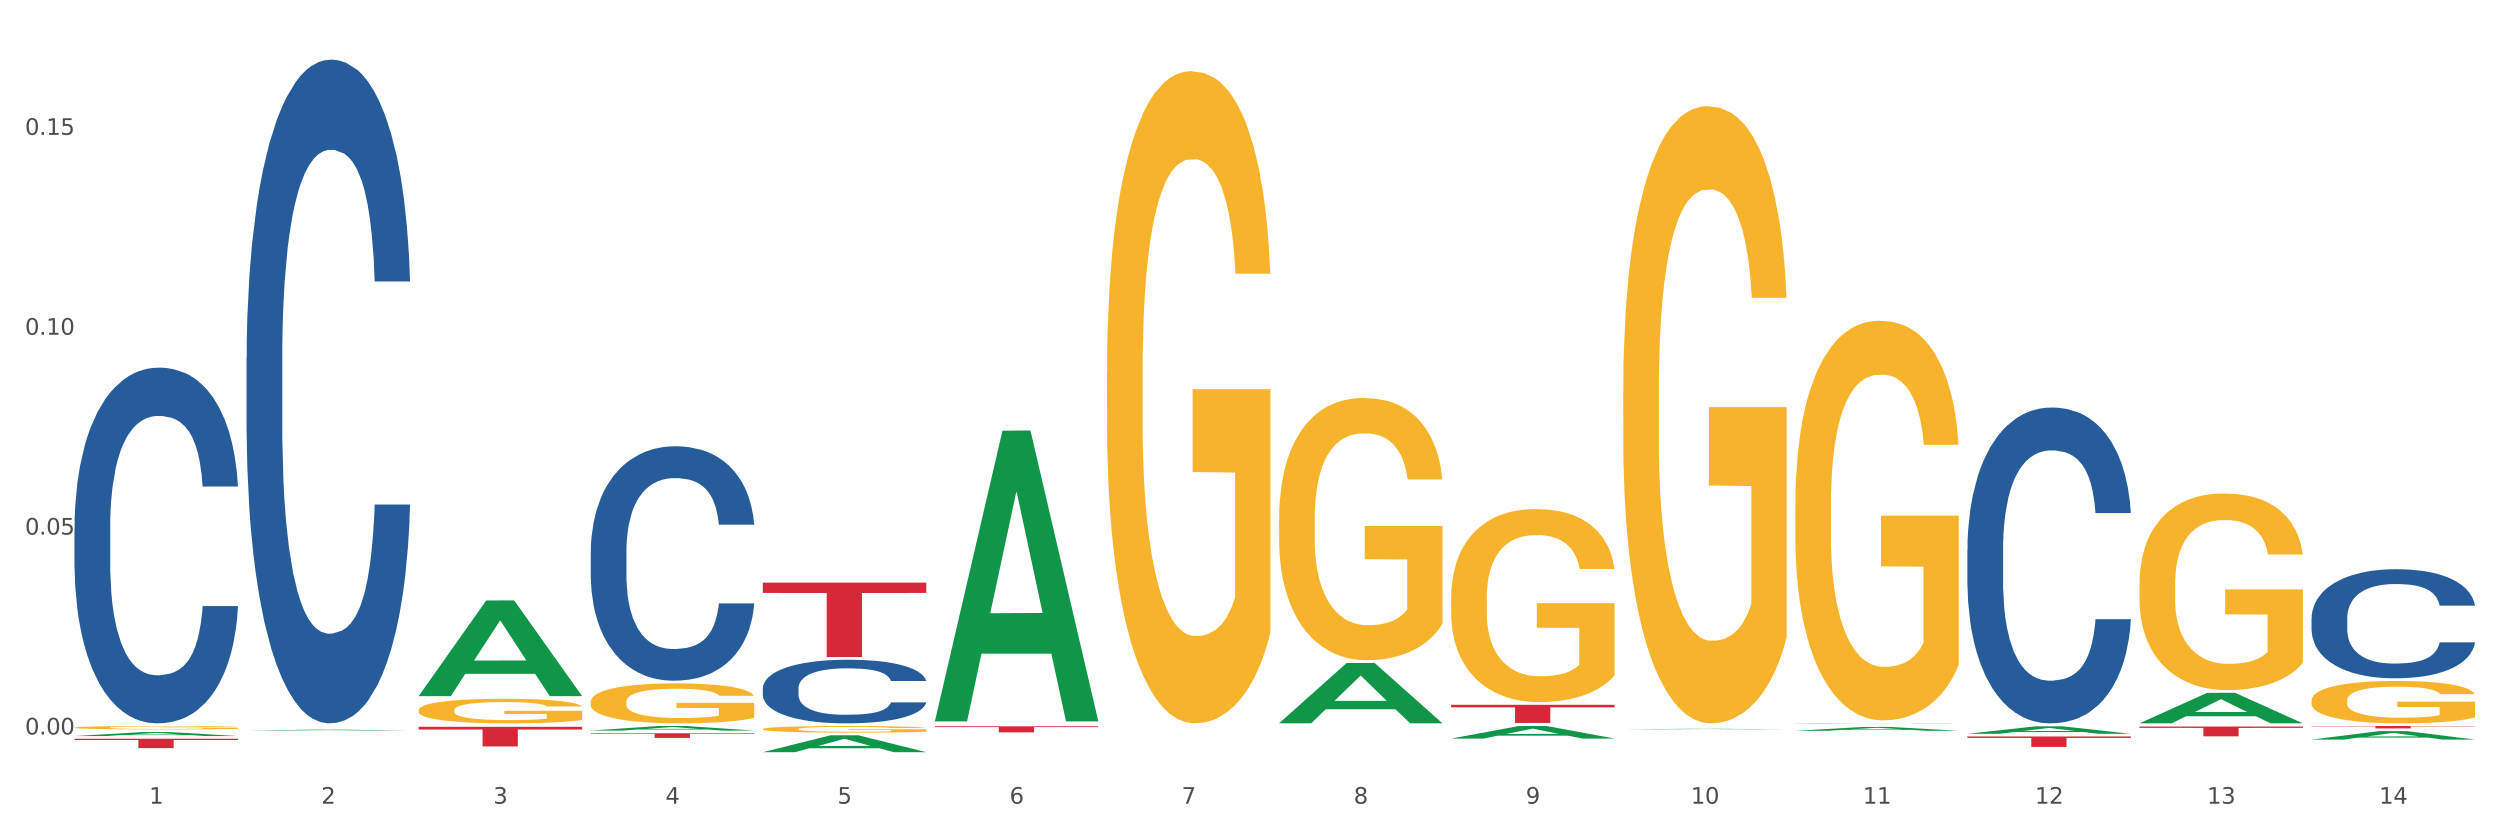 <?xml version="1.0" encoding="utf-8" standalone="no"?>
<!DOCTYPE svg PUBLIC "-//W3C//DTD SVG 1.1//EN"
  "http://www.w3.org/Graphics/SVG/1.1/DTD/svg11.dtd">
<svg xmlns:xlink="http://www.w3.org/1999/xlink" width="1080pt" height="360pt" viewBox="0 0 1080 360" xmlns="http://www.w3.org/2000/svg" version="1.1">
 <rect x="0" y="0" width="1080" height="360" fill="#333333" stroke="none"/>
 <defs>
  <style type="text/css">*{stroke-linejoin: round; stroke-linecap: butt}</style>
 </defs>
 <g id="figure_1">
  <g id="patch_1">
   <path d="M 0 360 
L 1080 360 
L 1080 0 
L 0 0 
z
" style="fill: #ffffff; stroke: #ffffff; stroke-linejoin: miter"/>
  </g>
  <g id="axes_1">
   <g id="matplotlib.axis_1">
    <g id="xtick_1">
     <g id="text_1">
      <!-- 1 -->
      <g style="fill: #4d4d4d" transform="translate(64.432 347.204) scale(0.096 -0.096)">
       <defs>
        <path id="DejaVuSans-31" d="M 794 531 
L 1825 531 
L 1825 4091 
L 703 3866 
L 703 4441 
L 1819 4666 
L 2450 4666 
L 2450 531 
L 3481 531 
L 3481 0 
L 794 0 
L 794 531 
z
" transform="scale(0.016)"/>
       </defs>
       <use xlink:href="#DejaVuSans-31"/>
      </g>
     </g>
    </g>
    <g id="xtick_2">
     <g id="text_2">
      <!-- 2 -->
      <g style="fill: #4d4d4d" transform="translate(138.771 347.204) scale(0.096 -0.096)">
       <defs>
        <path id="DejaVuSans-32" d="M 1228 531 
L 3431 531 
L 3431 0 
L 469 0 
L 469 531 
Q 828 903 1448 1529 
Q 2069 2156 2228 2338 
Q 2531 2678 2651 2914 
Q 2772 3150 2772 3378 
Q 2772 3750 2511 3984 
Q 2250 4219 1831 4219 
Q 1534 4219 1204 4116 
Q 875 4013 500 3803 
L 500 4441 
Q 881 4594 1212 4672 
Q 1544 4750 1819 4750 
Q 2544 4750 2975 4387 
Q 3406 4025 3406 3419 
Q 3406 3131 3298 2873 
Q 3191 2616 2906 2266 
Q 2828 2175 2409 1742 
Q 1991 1309 1228 531 
z
" transform="scale(0.016)"/>
       </defs>
       <use xlink:href="#DejaVuSans-32"/>
      </g>
     </g>
    </g>
    <g id="xtick_3">
     <g id="text_3">
      <!-- 3 -->
      <g style="fill: #4d4d4d" transform="translate(213.109 347.204) scale(0.096 -0.096)">
       <defs>
        <path id="DejaVuSans-33" d="M 2597 2516 
Q 3050 2419 3304 2112 
Q 3559 1806 3559 1356 
Q 3559 666 3084 287 
Q 2609 -91 1734 -91 
Q 1441 -91 1130 -33 
Q 819 25 488 141 
L 488 750 
Q 750 597 1062 519 
Q 1375 441 1716 441 
Q 2309 441 2620 675 
Q 2931 909 2931 1356 
Q 2931 1769 2642 2001 
Q 2353 2234 1838 2234 
L 1294 2234 
L 1294 2753 
L 1863 2753 
Q 2328 2753 2575 2939 
Q 2822 3125 2822 3475 
Q 2822 3834 2567 4026 
Q 2313 4219 1838 4219 
Q 1578 4219 1281 4162 
Q 984 4106 628 3988 
L 628 4550 
Q 988 4650 1302 4700 
Q 1616 4750 1894 4750 
Q 2613 4750 3031 4423 
Q 3450 4097 3450 3541 
Q 3450 3153 3228 2886 
Q 3006 2619 2597 2516 
z
" transform="scale(0.016)"/>
       </defs>
       <use xlink:href="#DejaVuSans-33"/>
      </g>
     </g>
    </g>
    <g id="xtick_4">
     <g id="text_4">
      <!-- 4 -->
      <g style="fill: #4d4d4d" transform="translate(287.448 347.204) scale(0.096 -0.096)">
       <defs>
        <path id="DejaVuSans-34" d="M 2419 4116 
L 825 1625 
L 2419 1625 
L 2419 4116 
z
M 2253 4666 
L 3047 4666 
L 3047 1625 
L 3713 1625 
L 3713 1100 
L 3047 1100 
L 3047 0 
L 2419 0 
L 2419 1100 
L 313 1100 
L 313 1709 
L 2253 4666 
z
" transform="scale(0.016)"/>
       </defs>
       <use xlink:href="#DejaVuSans-34"/>
      </g>
     </g>
    </g>
    <g id="xtick_5">
     <g id="text_5">
      <!-- 5 -->
      <g style="fill: #4d4d4d" transform="translate(361.787 347.204) scale(0.096 -0.096)">
       <defs>
        <path id="DejaVuSans-35" d="M 691 4666 
L 3169 4666 
L 3169 4134 
L 1269 4134 
L 1269 2991 
Q 1406 3038 1543 3061 
Q 1681 3084 1819 3084 
Q 2600 3084 3056 2656 
Q 3513 2228 3513 1497 
Q 3513 744 3044 326 
Q 2575 -91 1722 -91 
Q 1428 -91 1123 -41 
Q 819 9 494 109 
L 494 744 
Q 775 591 1075 516 
Q 1375 441 1709 441 
Q 2250 441 2565 725 
Q 2881 1009 2881 1497 
Q 2881 1984 2565 2268 
Q 2250 2553 1709 2553 
Q 1456 2553 1204 2497 
Q 953 2441 691 2322 
L 691 4666 
z
" transform="scale(0.016)"/>
       </defs>
       <use xlink:href="#DejaVuSans-35"/>
      </g>
     </g>
    </g>
    <g id="xtick_6">
     <g id="text_6">
      <!-- 6 -->
      <g style="fill: #4d4d4d" transform="translate(436.125 347.204) scale(0.096 -0.096)">
       <defs>
        <path id="DejaVuSans-36" d="M 2113 2584 
Q 1688 2584 1439 2293 
Q 1191 2003 1191 1497 
Q 1191 994 1439 701 
Q 1688 409 2113 409 
Q 2538 409 2786 701 
Q 3034 994 3034 1497 
Q 3034 2003 2786 2293 
Q 2538 2584 2113 2584 
z
M 3366 4563 
L 3366 3988 
Q 3128 4100 2886 4159 
Q 2644 4219 2406 4219 
Q 1781 4219 1451 3797 
Q 1122 3375 1075 2522 
Q 1259 2794 1537 2939 
Q 1816 3084 2150 3084 
Q 2853 3084 3261 2657 
Q 3669 2231 3669 1497 
Q 3669 778 3244 343 
Q 2819 -91 2113 -91 
Q 1303 -91 875 529 
Q 447 1150 447 2328 
Q 447 3434 972 4092 
Q 1497 4750 2381 4750 
Q 2619 4750 2861 4703 
Q 3103 4656 3366 4563 
z
" transform="scale(0.016)"/>
       </defs>
       <use xlink:href="#DejaVuSans-36"/>
      </g>
     </g>
    </g>
    <g id="xtick_7">
     <g id="text_7">
      <!-- 7 -->
      <g style="fill: #4d4d4d" transform="translate(510.464 347.204) scale(0.096 -0.096)">
       <defs>
        <path id="DejaVuSans-37" d="M 525 4666 
L 3525 4666 
L 3525 4397 
L 1831 0 
L 1172 0 
L 2766 4134 
L 525 4134 
L 525 4666 
z
" transform="scale(0.016)"/>
       </defs>
       <use xlink:href="#DejaVuSans-37"/>
      </g>
     </g>
    </g>
    <g id="xtick_8">
     <g id="text_8">
      <!-- 8 -->
      <g style="fill: #4d4d4d" transform="translate(584.803 347.204) scale(0.096 -0.096)">
       <defs>
        <path id="DejaVuSans-38" d="M 2034 2216 
Q 1584 2216 1326 1975 
Q 1069 1734 1069 1313 
Q 1069 891 1326 650 
Q 1584 409 2034 409 
Q 2484 409 2743 651 
Q 3003 894 3003 1313 
Q 3003 1734 2745 1975 
Q 2488 2216 2034 2216 
z
M 1403 2484 
Q 997 2584 770 2862 
Q 544 3141 544 3541 
Q 544 4100 942 4425 
Q 1341 4750 2034 4750 
Q 2731 4750 3128 4425 
Q 3525 4100 3525 3541 
Q 3525 3141 3298 2862 
Q 3072 2584 2669 2484 
Q 3125 2378 3379 2068 
Q 3634 1759 3634 1313 
Q 3634 634 3220 271 
Q 2806 -91 2034 -91 
Q 1263 -91 848 271 
Q 434 634 434 1313 
Q 434 1759 690 2068 
Q 947 2378 1403 2484 
z
M 1172 3481 
Q 1172 3119 1398 2916 
Q 1625 2713 2034 2713 
Q 2441 2713 2670 2916 
Q 2900 3119 2900 3481 
Q 2900 3844 2670 4047 
Q 2441 4250 2034 4250 
Q 1625 4250 1398 4047 
Q 1172 3844 1172 3481 
z
" transform="scale(0.016)"/>
       </defs>
       <use xlink:href="#DejaVuSans-38"/>
      </g>
     </g>
    </g>
    <g id="xtick_9">
     <g id="text_9">
      <!-- 9 -->
      <g style="fill: #4d4d4d" transform="translate(659.142 347.204) scale(0.096 -0.096)">
       <defs>
        <path id="DejaVuSans-39" d="M 703 97 
L 703 672 
Q 941 559 1184 500 
Q 1428 441 1663 441 
Q 2288 441 2617 861 
Q 2947 1281 2994 2138 
Q 2813 1869 2534 1725 
Q 2256 1581 1919 1581 
Q 1219 1581 811 2004 
Q 403 2428 403 3163 
Q 403 3881 828 4315 
Q 1253 4750 1959 4750 
Q 2769 4750 3195 4129 
Q 3622 3509 3622 2328 
Q 3622 1225 3098 567 
Q 2575 -91 1691 -91 
Q 1453 -91 1209 -44 
Q 966 3 703 97 
z
M 1959 2075 
Q 2384 2075 2632 2365 
Q 2881 2656 2881 3163 
Q 2881 3666 2632 3958 
Q 2384 4250 1959 4250 
Q 1534 4250 1286 3958 
Q 1038 3666 1038 3163 
Q 1038 2656 1286 2365 
Q 1534 2075 1959 2075 
z
" transform="scale(0.016)"/>
       </defs>
       <use xlink:href="#DejaVuSans-39"/>
      </g>
     </g>
    </g>
    <g id="xtick_10">
     <g id="text_10">
      <!-- 10 -->
      <g style="fill: #4d4d4d" transform="translate(730.426 347.204) scale(0.096 -0.096)">
       <defs>
        <path id="DejaVuSans-30" d="M 2034 4250 
Q 1547 4250 1301 3770 
Q 1056 3291 1056 2328 
Q 1056 1369 1301 889 
Q 1547 409 2034 409 
Q 2525 409 2770 889 
Q 3016 1369 3016 2328 
Q 3016 3291 2770 3770 
Q 2525 4250 2034 4250 
z
M 2034 4750 
Q 2819 4750 3233 4129 
Q 3647 3509 3647 2328 
Q 3647 1150 3233 529 
Q 2819 -91 2034 -91 
Q 1250 -91 836 529 
Q 422 1150 422 2328 
Q 422 3509 836 4129 
Q 1250 4750 2034 4750 
z
" transform="scale(0.016)"/>
       </defs>
       <use xlink:href="#DejaVuSans-31"/>
       <use xlink:href="#DejaVuSans-30" transform="translate(63.623 0)"/>
      </g>
     </g>
    </g>
    <g id="xtick_11">
     <g id="text_11">
      <!-- 11 -->
      <g style="fill: #4d4d4d" transform="translate(804.765 347.204) scale(0.096 -0.096)">
       <use xlink:href="#DejaVuSans-31"/>
       <use xlink:href="#DejaVuSans-31" transform="translate(63.623 0)"/>
      </g>
     </g>
    </g>
    <g id="xtick_12">
     <g id="text_12">
      <!-- 12 -->
      <g style="fill: #4d4d4d" transform="translate(879.104 347.204) scale(0.096 -0.096)">
       <use xlink:href="#DejaVuSans-31"/>
       <use xlink:href="#DejaVuSans-32" transform="translate(63.623 0)"/>
      </g>
     </g>
    </g>
    <g id="xtick_13">
     <g id="text_13">
      <!-- 13 -->
      <g style="fill: #4d4d4d" transform="translate(953.442 347.204) scale(0.096 -0.096)">
       <use xlink:href="#DejaVuSans-31"/>
       <use xlink:href="#DejaVuSans-33" transform="translate(63.623 0)"/>
      </g>
     </g>
    </g>
    <g id="xtick_14">
     <g id="text_14">
      <!-- 14 -->
      <g style="fill: #4d4d4d" transform="translate(1027.781 347.204) scale(0.096 -0.096)">
       <use xlink:href="#DejaVuSans-31"/>
       <use xlink:href="#DejaVuSans-34" transform="translate(63.623 0)"/>
      </g>
     </g>
    </g>
    <g id="xtick_15"/>
    <g id="xtick_16"/>
    <g id="xtick_17"/>
    <g id="xtick_18"/>
    <g id="xtick_19"/>
    <g id="xtick_20"/>
    <g id="xtick_21"/>
    <g id="xtick_22"/>
    <g id="xtick_23"/>
    <g id="xtick_24"/>
    <g id="xtick_25"/>
    <g id="xtick_26"/>
    <g id="xtick_27"/>
   </g>
   <g id="matplotlib.axis_2">
    <g id="ytick_1">
     <g id="text_15">
      <!-- 0.00 -->
      <g style="fill: #4d4d4d" transform="translate(10.8 317.29) scale(0.096 -0.096)">
       <defs>
        <path id="DejaVuSans-2e" d="M 684 794 
L 1344 794 
L 1344 0 
L 684 0 
L 684 794 
z
" transform="scale(0.016)"/>
       </defs>
       <use xlink:href="#DejaVuSans-30"/>
       <use xlink:href="#DejaVuSans-2e" transform="translate(63.623 0)"/>
       <use xlink:href="#DejaVuSans-30" transform="translate(95.41 0)"/>
       <use xlink:href="#DejaVuSans-30" transform="translate(159.033 0)"/>
      </g>
     </g>
    </g>
    <g id="ytick_2">
     <g id="text_16">
      <!-- 0.05 -->
      <g style="fill: #4d4d4d" transform="translate(10.8 230.944) scale(0.096 -0.096)">
       <use xlink:href="#DejaVuSans-30"/>
       <use xlink:href="#DejaVuSans-2e" transform="translate(63.623 0)"/>
       <use xlink:href="#DejaVuSans-30" transform="translate(95.41 0)"/>
       <use xlink:href="#DejaVuSans-35" transform="translate(159.033 0)"/>
      </g>
     </g>
    </g>
    <g id="ytick_3">
     <g id="text_17">
      <!-- 0.10 -->
      <g style="fill: #4d4d4d" transform="translate(10.8 144.599) scale(0.096 -0.096)">
       <use xlink:href="#DejaVuSans-30"/>
       <use xlink:href="#DejaVuSans-2e" transform="translate(63.623 0)"/>
       <use xlink:href="#DejaVuSans-31" transform="translate(95.41 0)"/>
       <use xlink:href="#DejaVuSans-30" transform="translate(159.033 0)"/>
      </g>
     </g>
    </g>
    <g id="ytick_4">
     <g id="text_18">
      <!-- 0.15 -->
      <g style="fill: #4d4d4d" transform="translate(10.8 58.254) scale(0.096 -0.096)">
       <use xlink:href="#DejaVuSans-30"/>
       <use xlink:href="#DejaVuSans-2e" transform="translate(63.623 0)"/>
       <use xlink:href="#DejaVuSans-31" transform="translate(95.41 0)"/>
       <use xlink:href="#DejaVuSans-35" transform="translate(159.033 0)"/>
      </g>
     </g>
    </g>
    <g id="ytick_5"/>
    <g id="ytick_6"/>
    <g id="ytick_7"/>
   </g>
   <g id="PolyCollection_1">
    <path d="M 32.175 317.968 
L 32.248 317.966 
L 61.37 316.254 
L 73.456 316.253 
L 102.797 317.971 
L 88.818 317.971 
L 82.484 317.571 
L 52.415 317.571 
L 52.197 317.577 
L 46.081 317.971 
L 32.175 317.971 
L 32.175 317.968 
L 56.201 317.332 
L 78.698 317.33 
L 67.559 316.619 
L 67.413 316.616 
L 67.267 316.62 
L 56.128 317.33 
L 56.201 317.332 
L 32.175 317.968 
z
" clip-path="url(#pe9ba4a326d)" style="fill: #109648"/>
    <path d="M 924.24 313.861 
L 994.861 313.861 
L 994.861 314.449 
L 967.081 314.453 
L 967.081 318.095 
L 951.852 318.095 
L 951.852 314.453 
L 924.24 314.449 
L 924.24 313.865 
L 924.24 313.861 
z
" clip-path="url(#pe9ba4a326d)" style="fill: #d62839"/>
    <path d="M 849.901 318.155 
L 920.523 318.155 
L 920.523 318.781 
L 892.742 318.785 
L 892.742 322.662 
L 877.514 322.662 
L 877.514 318.785 
L 849.901 318.781 
L 849.901 318.159 
L 849.901 318.155 
z
" clip-path="url(#pe9ba4a326d)" style="fill: #d62839"/>
    <path d="M 626.885 304.471 
L 697.506 304.471 
L 697.506 305.558 
L 669.726 305.566 
L 669.726 312.296 
L 654.497 312.296 
L 654.497 305.566 
L 626.885 305.558 
L 626.885 304.478 
L 626.885 304.471 
z
" clip-path="url(#pe9ba4a326d)" style="fill: #d62839"/>
    <path d="M 403.869 313.741 
L 474.49 313.741 
L 474.49 314.112 
L 446.71 314.114 
L 446.71 316.406 
L 431.481 316.406 
L 431.481 314.114 
L 403.869 314.112 
L 403.869 313.744 
L 403.869 313.741 
z
" clip-path="url(#pe9ba4a326d)" style="fill: #d62839"/>
    <path d="M 329.53 251.683 
L 400.152 251.683 
L 400.152 256.153 
L 372.371 256.183 
L 372.371 283.847 
L 357.143 283.847 
L 357.143 256.183 
L 329.53 256.153 
L 329.53 251.713 
L 329.53 251.683 
z
" clip-path="url(#pe9ba4a326d)" style="fill: #d62839"/>
    <path d="M 255.191 316.758 
L 325.813 316.758 
L 325.813 317.038 
L 298.033 317.04 
L 298.033 318.775 
L 282.804 318.775 
L 282.804 317.04 
L 255.191 317.038 
L 255.191 316.76 
L 255.191 316.758 
z
" clip-path="url(#pe9ba4a326d)" style="fill: #d62839"/>
    <path d="M 180.852 313.977 
L 251.474 313.977 
L 251.474 315.16 
L 223.694 315.168 
L 223.694 322.487 
L 208.465 322.487 
L 208.465 315.168 
L 180.852 315.16 
L 180.852 313.985 
L 180.852 313.977 
z
" clip-path="url(#pe9ba4a326d)" style="fill: #d62839"/>
    <path d="M 32.175 319.122 
L 102.797 319.122 
L 102.797 319.687 
L 75.017 319.691 
L 75.017 323.188 
L 59.788 323.188 
L 59.788 319.691 
L 32.175 319.687 
L 32.175 319.126 
L 32.175 319.122 
z
" clip-path="url(#pe9ba4a326d)" style="fill: #d62839"/>
    <path d="M 32.175 227.858 
L 32.258 227.718 
L 32.258 223.788 
L 32.509 218.455 
L 33.427 208.63 
L 34.596 201.191 
L 36.599 192.49 
L 37.684 188.84 
L 39.104 184.77 
L 42.025 178.174 
L 45.364 172.559 
L 47.702 169.472 
L 49.455 167.507 
L 53.378 163.998 
L 55.632 162.454 
L 57.969 161.191 
L 59.973 160.349 
L 63.312 159.366 
L 65.983 158.945 
L 69.072 158.805 
L 71.66 158.945 
L 75.082 159.507 
L 80.091 161.191 
L 82.011 162.173 
L 84.599 163.858 
L 87.27 166.103 
L 89.44 168.349 
L 91.945 171.577 
L 94.533 175.788 
L 97.037 181.121 
L 98.79 186.033 
L 100.209 191.226 
L 101.461 197.542 
L 102.379 204.419 
L 102.797 210.174 
L 87.52 210.174 
L 87.103 204.981 
L 86.268 199.367 
L 85.434 195.577 
L 84.515 192.49 
L 83.096 188.981 
L 81.844 186.735 
L 79.757 184.068 
L 77.837 182.384 
L 76.251 181.402 
L 74.331 180.56 
L 70.241 179.717 
L 67.319 179.717 
L 65.482 179.998 
L 63.229 180.7 
L 61.309 181.682 
L 59.055 183.367 
L 57.302 185.191 
L 55.549 187.577 
L 54.547 189.261 
L 53.044 192.349 
L 52.043 194.876 
L 50.707 199.226 
L 49.956 202.314 
L 48.62 210.314 
L 48.036 216.209 
L 47.785 220.279 
L 47.618 224.771 
L 47.618 246.666 
L 48.119 256.49 
L 48.537 260.701 
L 49.204 265.473 
L 50.457 271.648 
L 52.293 277.683 
L 54.213 282.034 
L 55.799 284.701 
L 57.302 286.666 
L 58.804 288.21 
L 60.641 289.613 
L 62.143 290.455 
L 64.397 291.298 
L 67.069 291.719 
L 69.155 291.719 
L 73.413 291.017 
L 75.333 290.315 
L 77.169 289.333 
L 79.173 287.789 
L 80.759 286.105 
L 81.677 284.841 
L 83.18 282.175 
L 84.348 279.368 
L 85.35 276.14 
L 86.018 273.333 
L 86.769 269.122 
L 87.353 264.35 
L 87.52 261.824 
L 102.797 261.824 
L 102.463 266.876 
L 101.879 271.789 
L 100.71 278.385 
L 99.792 282.175 
L 98.372 286.806 
L 96.87 290.736 
L 94.783 295.087 
L 92.863 298.315 
L 90.86 301.122 
L 88.689 303.649 
L 84.766 307.157 
L 83.347 308.14 
L 80.341 309.824 
L 78.004 310.807 
L 74.581 311.789 
L 71.075 312.35 
L 67.402 312.491 
L 64.147 312.21 
L 60.557 311.368 
L 58.303 310.526 
L 55.799 309.263 
L 52.877 307.298 
L 50.123 304.912 
L 47.535 302.105 
L 45.114 298.877 
L 42.86 295.227 
L 39.938 289.192 
L 37.768 283.298 
L 36.182 277.824 
L 35.097 273.192 
L 34.011 267.297 
L 33.427 263.227 
L 32.509 253.402 
L 32.175 244.28 
L 32.175 227.858 
z
" clip-path="url(#pe9ba4a326d)" style="fill: #255c99"/>
    <path d="M 106.514 154.592 
L 106.597 154.33 
L 106.597 146.998 
L 106.848 137.048 
L 107.766 118.718 
L 108.935 104.84 
L 110.938 88.605 
L 112.023 81.796 
L 113.442 74.203 
L 116.364 61.896 
L 119.703 51.421 
L 122.04 45.66 
L 123.794 41.995 
L 127.717 35.448 
L 129.971 32.568 
L 132.308 30.211 
L 134.312 28.64 
L 137.651 26.807 
L 140.322 26.021 
L 143.411 25.759 
L 145.998 26.021 
L 149.421 27.069 
L 154.43 30.211 
L 156.35 32.044 
L 158.937 35.186 
L 161.609 39.376 
L 163.779 43.566 
L 166.283 49.588 
L 168.871 57.444 
L 171.376 67.394 
L 173.129 76.559 
L 174.548 86.248 
L 175.8 98.032 
L 176.718 110.862 
L 177.135 121.598 
L 161.859 121.598 
L 161.442 111.91 
L 160.607 101.436 
L 159.772 94.366 
L 158.854 88.605 
L 157.435 82.058 
L 156.183 77.869 
L 154.096 72.893 
L 152.176 69.751 
L 150.59 67.918 
L 148.67 66.347 
L 144.579 64.776 
L 141.658 64.776 
L 139.821 65.3 
L 137.567 66.609 
L 135.647 68.442 
L 133.393 71.584 
L 131.64 74.988 
L 129.887 79.44 
L 128.886 82.582 
L 127.383 88.343 
L 126.381 93.056 
L 125.046 101.174 
L 124.294 106.935 
L 122.959 121.86 
L 122.374 132.858 
L 122.124 140.452 
L 121.957 148.831 
L 121.957 189.681 
L 122.458 208.011 
L 122.875 215.866 
L 123.543 224.769 
L 124.795 236.291 
L 126.632 247.551 
L 128.552 255.668 
L 130.138 260.644 
L 131.64 264.309 
L 133.143 267.19 
L 134.979 269.808 
L 136.482 271.38 
L 138.736 272.951 
L 141.407 273.736 
L 143.494 273.736 
L 147.751 272.427 
L 149.671 271.118 
L 151.508 269.285 
L 153.511 266.404 
L 155.097 263.262 
L 156.016 260.905 
L 157.518 255.93 
L 158.687 250.693 
L 159.689 244.67 
L 160.357 239.433 
L 161.108 231.578 
L 161.692 222.675 
L 161.859 217.961 
L 177.135 217.961 
L 176.802 227.388 
L 176.217 236.553 
L 175.049 248.86 
L 174.13 255.93 
L 172.711 264.571 
L 171.209 271.903 
L 169.122 280.021 
L 167.202 286.043 
L 165.198 291.281 
L 163.028 295.994 
L 159.104 302.54 
L 157.685 304.373 
L 154.68 307.516 
L 152.343 309.349 
L 148.92 311.182 
L 145.414 312.229 
L 141.741 312.491 
L 138.486 311.967 
L 134.896 310.396 
L 132.642 308.825 
L 130.138 306.468 
L 127.216 302.802 
L 124.461 298.351 
L 121.874 293.114 
L 119.453 287.091 
L 117.199 280.283 
L 114.277 269.023 
L 112.107 258.025 
L 110.521 247.813 
L 109.435 239.171 
L 108.35 228.173 
L 107.766 220.58 
L 106.848 202.25 
L 106.514 185.229 
L 106.514 154.592 
z
" clip-path="url(#pe9ba4a326d)" style="fill: #255c99"/>
    <path d="M 255.191 238.297 
L 255.275 238.205 
L 255.275 235.615 
L 255.525 232.1 
L 256.443 225.626 
L 257.612 220.724 
L 259.615 214.989 
L 260.701 212.585 
L 262.12 209.902 
L 265.041 205.555 
L 268.381 201.855 
L 270.718 199.821 
L 272.471 198.526 
L 276.394 196.213 
L 278.648 195.196 
L 280.986 194.364 
L 282.989 193.809 
L 286.328 193.161 
L 288.999 192.884 
L 292.088 192.791 
L 294.676 192.884 
L 298.098 193.254 
L 303.107 194.364 
L 305.027 195.011 
L 307.615 196.121 
L 310.286 197.601 
L 312.457 199.081 
L 314.961 201.208 
L 317.549 203.983 
L 320.053 207.497 
L 321.806 210.735 
L 323.225 214.157 
L 324.477 218.319 
L 325.396 222.851 
L 325.813 226.643 
L 310.537 226.643 
L 310.119 223.221 
L 309.284 219.522 
L 308.45 217.024 
L 307.531 214.989 
L 306.112 212.677 
L 304.86 211.197 
L 302.773 209.44 
L 300.853 208.33 
L 299.267 207.682 
L 297.347 207.128 
L 293.257 206.573 
L 290.335 206.573 
L 288.499 206.758 
L 286.245 207.22 
L 284.325 207.867 
L 282.071 208.977 
L 280.318 210.18 
L 278.565 211.752 
L 277.563 212.862 
L 276.06 214.897 
L 275.059 216.562 
L 273.723 219.429 
L 272.972 221.464 
L 271.636 226.736 
L 271.052 230.621 
L 270.801 233.303 
L 270.634 236.263 
L 270.634 250.691 
L 271.135 257.166 
L 271.553 259.941 
L 272.22 263.085 
L 273.473 267.155 
L 275.309 271.132 
L 277.229 274 
L 278.815 275.757 
L 280.318 277.052 
L 281.82 278.069 
L 283.657 278.994 
L 285.159 279.549 
L 287.413 280.104 
L 290.085 280.382 
L 292.172 280.382 
L 296.429 279.919 
L 298.349 279.457 
L 300.185 278.809 
L 302.189 277.792 
L 303.775 276.682 
L 304.693 275.849 
L 306.196 274.092 
L 307.364 272.242 
L 308.366 270.115 
L 309.034 268.265 
L 309.785 265.49 
L 310.37 262.346 
L 310.537 260.681 
L 325.813 260.681 
L 325.479 264.01 
L 324.895 267.248 
L 323.726 271.595 
L 322.808 274.092 
L 321.389 277.144 
L 319.886 279.734 
L 317.799 282.601 
L 315.879 284.729 
L 313.876 286.579 
L 311.705 288.243 
L 307.782 290.556 
L 306.363 291.203 
L 303.358 292.313 
L 301.02 292.961 
L 297.598 293.608 
L 294.092 293.978 
L 290.419 294.07 
L 287.163 293.885 
L 283.573 293.331 
L 281.32 292.776 
L 278.815 291.943 
L 275.893 290.648 
L 273.139 289.076 
L 270.551 287.226 
L 268.13 285.099 
L 265.876 282.694 
L 262.955 278.717 
L 260.784 274.832 
L 259.198 271.225 
L 258.113 268.173 
L 257.028 264.288 
L 256.443 261.606 
L 255.525 255.131 
L 255.191 249.119 
L 255.191 238.297 
z
" clip-path="url(#pe9ba4a326d)" style="fill: #255c99"/>
    <path d="M 998.578 313.642 
L 1069.2 313.642 
L 1069.2 313.787 
L 1041.42 313.788 
L 1041.42 314.685 
L 1026.191 314.685 
L 1026.191 313.788 
L 998.578 313.787 
L 998.578 313.643 
L 998.578 313.642 
z
" clip-path="url(#pe9ba4a326d)" style="fill: #d62839"/>
    <path d="M 329.53 297.351 
L 329.613 297.326 
L 329.613 296.623 
L 329.864 295.669 
L 330.782 293.911 
L 331.951 292.581 
L 333.954 291.024 
L 335.039 290.371 
L 336.458 289.643 
L 339.38 288.463 
L 342.719 287.459 
L 345.057 286.906 
L 346.81 286.555 
L 350.733 285.927 
L 352.987 285.651 
L 355.324 285.425 
L 357.328 285.274 
L 360.667 285.099 
L 363.338 285.023 
L 366.427 284.998 
L 369.015 285.023 
L 372.437 285.124 
L 377.446 285.425 
L 379.366 285.601 
L 381.954 285.902 
L 384.625 286.304 
L 386.795 286.705 
L 389.3 287.283 
L 391.887 288.036 
L 394.392 288.99 
L 396.145 289.869 
L 397.564 290.798 
L 398.816 291.928 
L 399.734 293.158 
L 400.152 294.188 
L 384.875 294.188 
L 384.458 293.259 
L 383.623 292.254 
L 382.788 291.576 
L 381.87 291.024 
L 380.451 290.396 
L 379.199 289.995 
L 377.112 289.518 
L 375.192 289.216 
L 373.606 289.04 
L 371.686 288.89 
L 367.595 288.739 
L 364.674 288.739 
L 362.837 288.789 
L 360.583 288.915 
L 358.663 289.091 
L 356.41 289.392 
L 354.656 289.718 
L 352.903 290.145 
L 351.902 290.447 
L 350.399 290.999 
L 349.397 291.451 
L 348.062 292.229 
L 347.31 292.781 
L 345.975 294.213 
L 345.391 295.267 
L 345.14 295.995 
L 344.973 296.799 
L 344.973 300.715 
L 345.474 302.473 
L 345.891 303.226 
L 346.559 304.08 
L 347.811 305.185 
L 349.648 306.264 
L 351.568 307.043 
L 353.154 307.52 
L 354.656 307.871 
L 356.159 308.147 
L 357.996 308.398 
L 359.498 308.549 
L 361.752 308.7 
L 364.423 308.775 
L 366.51 308.775 
L 370.768 308.649 
L 372.688 308.524 
L 374.524 308.348 
L 376.528 308.072 
L 378.114 307.771 
L 379.032 307.545 
L 380.534 307.068 
L 381.703 306.565 
L 382.705 305.988 
L 383.373 305.486 
L 384.124 304.733 
L 384.708 303.879 
L 384.875 303.427 
L 400.152 303.427 
L 399.818 304.331 
L 399.233 305.21 
L 398.065 306.39 
L 397.146 307.068 
L 395.727 307.896 
L 394.225 308.599 
L 392.138 309.378 
L 390.218 309.955 
L 388.214 310.457 
L 386.044 310.909 
L 382.121 311.537 
L 380.701 311.712 
L 377.696 312.014 
L 375.359 312.19 
L 371.936 312.365 
L 368.43 312.466 
L 364.757 312.491 
L 361.502 312.441 
L 357.912 312.29 
L 355.658 312.139 
L 353.154 311.913 
L 350.232 311.562 
L 347.477 311.135 
L 344.89 310.633 
L 342.469 310.055 
L 340.215 309.403 
L 337.293 308.323 
L 335.123 307.268 
L 333.537 306.289 
L 332.452 305.461 
L 331.366 304.406 
L 330.782 303.678 
L 329.864 301.921 
L 329.53 300.289 
L 329.53 297.351 
z
" clip-path="url(#pe9ba4a326d)" style="fill: #255c99"/>
    <path d="M 849.901 237.351 
L 849.984 237.226 
L 849.984 233.737 
L 850.235 229.002 
L 851.153 220.279 
L 852.322 213.675 
L 854.325 205.949 
L 855.41 202.709 
L 856.829 199.095 
L 859.751 193.239 
L 863.09 188.254 
L 865.428 185.513 
L 867.181 183.768 
L 871.104 180.653 
L 873.358 179.282 
L 875.695 178.161 
L 877.699 177.413 
L 881.038 176.541 
L 883.709 176.167 
L 886.798 176.042 
L 889.386 176.167 
L 892.808 176.665 
L 897.817 178.161 
L 899.737 179.033 
L 902.325 180.528 
L 904.996 182.522 
L 907.166 184.516 
L 909.671 187.382 
L 912.258 191.12 
L 914.763 195.855 
L 916.516 200.217 
L 917.935 204.827 
L 919.187 210.435 
L 920.105 216.541 
L 920.523 221.65 
L 905.246 221.65 
L 904.829 217.039 
L 903.994 212.055 
L 903.159 208.69 
L 902.241 205.949 
L 900.822 202.834 
L 899.57 200.84 
L 897.483 198.472 
L 895.563 196.977 
L 893.977 196.105 
L 892.057 195.357 
L 887.966 194.609 
L 885.045 194.609 
L 883.208 194.859 
L 880.954 195.482 
L 879.034 196.354 
L 876.78 197.849 
L 875.027 199.469 
L 873.274 201.588 
L 872.273 203.083 
L 870.77 205.824 
L 869.768 208.067 
L 868.433 211.93 
L 867.681 214.672 
L 866.346 221.774 
L 865.761 227.008 
L 865.511 230.622 
L 865.344 234.609 
L 865.344 254.049 
L 865.845 262.771 
L 866.262 266.51 
L 866.93 270.746 
L 868.182 276.229 
L 870.019 281.587 
L 871.939 285.45 
L 873.525 287.818 
L 875.027 289.562 
L 876.53 290.933 
L 878.367 292.179 
L 879.869 292.927 
L 882.123 293.675 
L 884.794 294.048 
L 886.881 294.048 
L 891.139 293.425 
L 893.059 292.802 
L 894.895 291.93 
L 896.899 290.559 
L 898.485 289.064 
L 899.403 287.943 
L 900.905 285.575 
L 902.074 283.083 
L 903.076 280.217 
L 903.744 277.725 
L 904.495 273.986 
L 905.079 269.749 
L 905.246 267.506 
L 920.523 267.506 
L 920.189 271.992 
L 919.604 276.354 
L 918.436 282.21 
L 917.517 285.575 
L 916.098 289.687 
L 914.596 293.176 
L 912.509 297.039 
L 910.589 299.905 
L 908.585 302.397 
L 906.415 304.64 
L 902.491 307.756 
L 901.072 308.628 
L 898.067 310.123 
L 895.73 310.995 
L 892.307 311.868 
L 888.801 312.366 
L 885.128 312.491 
L 881.873 312.242 
L 878.283 311.494 
L 876.029 310.746 
L 873.525 309.625 
L 870.603 307.88 
L 867.848 305.762 
L 865.261 303.27 
L 862.84 300.404 
L 860.586 297.164 
L 857.664 291.805 
L 855.494 286.572 
L 853.908 281.712 
L 852.823 277.6 
L 851.737 272.366 
L 851.153 268.753 
L 850.235 260.03 
L 849.901 251.93 
L 849.901 237.351 
z
" clip-path="url(#pe9ba4a326d)" style="fill: #255c99"/>
    <path d="M 998.578 267.072 
L 998.662 267.029 
L 998.662 265.824 
L 998.912 264.189 
L 999.83 261.176 
L 1000.999 258.895 
L 1003.003 256.226 
L 1004.088 255.107 
L 1005.507 253.859 
L 1008.429 251.836 
L 1011.768 250.114 
L 1014.105 249.167 
L 1015.858 248.565 
L 1019.781 247.489 
L 1022.035 247.015 
L 1024.373 246.628 
L 1026.376 246.37 
L 1029.715 246.069 
L 1032.387 245.939 
L 1035.475 245.896 
L 1038.063 245.939 
L 1041.486 246.112 
L 1046.494 246.628 
L 1048.414 246.929 
L 1051.002 247.446 
L 1053.673 248.134 
L 1055.844 248.823 
L 1058.348 249.813 
L 1060.936 251.104 
L 1063.44 252.74 
L 1065.193 254.246 
L 1066.612 255.839 
L 1067.864 257.776 
L 1068.783 259.885 
L 1069.2 261.649 
L 1053.924 261.649 
L 1053.506 260.057 
L 1052.671 258.335 
L 1051.837 257.173 
L 1050.918 256.226 
L 1049.499 255.15 
L 1048.247 254.461 
L 1046.16 253.644 
L 1044.24 253.127 
L 1042.654 252.826 
L 1040.734 252.568 
L 1036.644 252.309 
L 1033.722 252.309 
L 1031.886 252.395 
L 1029.632 252.611 
L 1027.712 252.912 
L 1025.458 253.428 
L 1023.705 253.988 
L 1021.952 254.72 
L 1020.95 255.236 
L 1019.448 256.183 
L 1018.446 256.958 
L 1017.11 258.292 
L 1016.359 259.239 
L 1015.023 261.692 
L 1014.439 263.5 
L 1014.188 264.748 
L 1014.022 266.125 
L 1014.022 272.84 
L 1014.522 275.853 
L 1014.94 277.144 
L 1015.608 278.607 
L 1016.86 280.501 
L 1018.696 282.352 
L 1020.616 283.686 
L 1022.202 284.504 
L 1023.705 285.106 
L 1025.207 285.58 
L 1027.044 286.01 
L 1028.547 286.268 
L 1030.8 286.527 
L 1033.472 286.656 
L 1035.559 286.656 
L 1039.816 286.441 
L 1041.736 286.225 
L 1043.572 285.924 
L 1045.576 285.451 
L 1047.162 284.934 
L 1048.08 284.547 
L 1049.583 283.729 
L 1050.752 282.868 
L 1051.753 281.878 
L 1052.421 281.017 
L 1053.172 279.726 
L 1053.757 278.263 
L 1053.924 277.488 
L 1069.2 277.488 
L 1068.866 279.038 
L 1068.282 280.544 
L 1067.113 282.567 
L 1066.195 283.729 
L 1064.776 285.149 
L 1063.273 286.354 
L 1061.186 287.689 
L 1059.266 288.679 
L 1057.263 289.539 
L 1055.092 290.314 
L 1051.169 291.39 
L 1049.75 291.692 
L 1046.745 292.208 
L 1044.407 292.509 
L 1040.985 292.811 
L 1037.479 292.983 
L 1033.806 293.026 
L 1030.55 292.94 
L 1026.96 292.681 
L 1024.707 292.423 
L 1022.202 292.036 
L 1019.281 291.433 
L 1016.526 290.702 
L 1013.938 289.841 
L 1011.517 288.851 
L 1009.263 287.732 
L 1006.342 285.881 
L 1004.171 284.073 
L 1002.585 282.395 
L 1001.5 280.974 
L 1000.415 279.167 
L 999.83 277.919 
L 998.912 274.906 
L 998.578 272.108 
L 998.578 267.072 
z
" clip-path="url(#pe9ba4a326d)" style="fill: #255c99"/>
    <path d="M 998.578 302.64 
L 998.662 302.623 
L 998.662 302.021 
L 998.828 301.503 
L 999.662 300.248 
L 1000.913 299.211 
L 1001.83 298.66 
L 1002.747 298.208 
L 1003.831 297.756 
L 1005.165 297.288 
L 1007.583 296.602 
L 1009.084 296.251 
L 1010.918 295.883 
L 1014.253 295.348 
L 1016.671 295.047 
L 1019.173 294.796 
L 1023.258 294.495 
L 1025.926 294.361 
L 1028.761 294.261 
L 1032.18 294.194 
L 1034.765 294.177 
L 1040.434 294.227 
L 1045.27 294.378 
L 1047.605 294.495 
L 1050.607 294.696 
L 1052.191 294.83 
L 1054.775 295.097 
L 1057.444 295.448 
L 1059.278 295.749 
L 1062.029 296.318 
L 1064.114 296.887 
L 1066.032 297.589 
L 1067.032 298.074 
L 1067.783 298.526 
L 1068.45 299.044 
L 1069.117 299.864 
L 1054.108 299.864 
L 1053.525 299.278 
L 1052.608 298.726 
L 1051.274 298.191 
L 1050.106 297.857 
L 1048.105 297.439 
L 1046.271 297.171 
L 1044.353 296.97 
L 1042.019 296.803 
L 1040.184 296.719 
L 1037.599 296.653 
L 1032.513 296.669 
L 1029.095 296.803 
L 1026.76 296.97 
L 1025.259 297.121 
L 1023.925 297.288 
L 1022.425 297.522 
L 1020.674 297.873 
L 1019.423 298.191 
L 1018.172 298.593 
L 1017.172 298.994 
L 1016.255 299.462 
L 1015.504 299.964 
L 1014.92 300.482 
L 1014.42 301.118 
L 1014.003 302.172 
L 1014.003 304.463 
L 1014.17 304.981 
L 1014.587 305.667 
L 1015.087 306.186 
L 1015.921 306.804 
L 1016.671 307.223 
L 1018.089 307.825 
L 1019.673 308.326 
L 1020.924 308.644 
L 1022.174 308.912 
L 1024.342 309.28 
L 1026.76 309.581 
L 1028.845 309.765 
L 1031.68 309.932 
L 1033.597 309.999 
L 1035.265 310.032 
L 1039.35 310.032 
L 1042.269 309.982 
L 1045.52 309.865 
L 1048.022 309.715 
L 1050.106 309.531 
L 1052.441 309.23 
L 1053.942 308.945 
L 1053.942 305.45 
L 1035.598 305.433 
L 1035.598 303.108 
L 1069.2 303.108 
L 1069.2 309.932 
L 1067.783 310.283 
L 1066.198 310.601 
L 1064.531 310.885 
L 1062.029 311.236 
L 1059.028 311.571 
L 1056.36 311.805 
L 1053.525 312.006 
L 1050.19 312.19 
L 1045.854 312.357 
L 1043.186 312.424 
L 1039.851 312.474 
L 1035.932 312.491 
L 1032.513 312.457 
L 1029.178 312.374 
L 1025.676 312.223 
L 1022.258 312.006 
L 1019.673 311.788 
L 1017.088 311.521 
L 1014.337 311.17 
L 1012.169 310.835 
L 1010.501 310.534 
L 1008.667 310.149 
L 1006.666 309.648 
L 1005.165 309.196 
L 1003.831 308.728 
L 1002.414 308.126 
L 1001.413 307.607 
L 1000.413 306.955 
L 999.829 306.47 
L 999.162 305.717 
L 998.662 304.664 
L 998.578 302.64 
z
" clip-path="url(#pe9ba4a326d)" style="fill: #f7b32b"/>
    <path d="M 924.24 252.448 
L 924.323 252.37 
L 924.323 249.577 
L 924.49 247.172 
L 925.323 241.353 
L 926.574 236.543 
L 927.491 233.982 
L 928.408 231.888 
L 929.492 229.793 
L 930.826 227.62 
L 933.244 224.439 
L 934.745 222.81 
L 936.58 221.103 
L 939.915 218.621 
L 942.333 217.224 
L 944.834 216.06 
L 948.92 214.664 
L 951.588 214.043 
L 954.423 213.578 
L 957.841 213.267 
L 960.426 213.19 
L 966.096 213.422 
L 970.932 214.121 
L 973.266 214.664 
L 976.268 215.595 
L 977.852 216.215 
L 980.437 217.457 
L 983.105 219.086 
L 984.939 220.483 
L 987.691 223.12 
L 989.775 225.758 
L 991.693 229.017 
L 992.693 231.267 
L 993.444 233.362 
L 994.111 235.767 
L 994.778 239.568 
L 979.77 239.568 
L 979.186 236.853 
L 978.269 234.293 
L 976.935 231.81 
L 975.768 230.258 
L 973.766 228.319 
L 971.932 227.077 
L 970.014 226.146 
L 967.68 225.37 
L 965.845 224.982 
L 963.261 224.672 
L 958.175 224.75 
L 954.756 225.37 
L 952.422 226.146 
L 950.921 226.845 
L 949.587 227.62 
L 948.086 228.707 
L 946.335 230.336 
L 945.084 231.81 
L 943.834 233.672 
L 942.833 235.534 
L 941.916 237.706 
L 941.165 240.034 
L 940.582 242.439 
L 940.081 245.387 
L 939.665 250.275 
L 939.665 260.904 
L 939.831 263.309 
L 940.248 266.49 
L 940.749 268.896 
L 941.582 271.766 
L 942.333 273.706 
L 943.75 276.499 
L 945.334 278.826 
L 946.585 280.3 
L 947.836 281.542 
L 950.004 283.249 
L 952.422 284.645 
L 954.506 285.499 
L 957.341 286.275 
L 959.259 286.585 
L 960.926 286.74 
L 965.012 286.74 
L 967.93 286.507 
L 971.182 285.964 
L 973.683 285.266 
L 975.768 284.412 
L 978.102 283.016 
L 979.603 281.697 
L 979.603 265.482 
L 961.26 265.404 
L 961.26 254.62 
L 994.861 254.62 
L 994.861 286.275 
L 993.444 287.904 
L 991.86 289.378 
L 990.192 290.697 
L 987.691 292.326 
L 984.689 293.878 
L 982.021 294.964 
L 979.186 295.895 
L 975.851 296.748 
L 971.515 297.524 
L 968.847 297.835 
L 965.512 298.067 
L 961.593 298.145 
L 958.175 297.99 
L 954.84 297.602 
L 951.338 296.904 
L 947.919 295.895 
L 945.334 294.886 
L 942.75 293.645 
L 939.998 292.016 
L 937.83 290.464 
L 936.163 289.068 
L 934.328 287.283 
L 932.327 284.956 
L 930.826 282.861 
L 929.492 280.688 
L 928.075 277.895 
L 927.074 275.49 
L 926.074 272.464 
L 925.49 270.214 
L 924.823 266.723 
L 924.323 261.835 
L 924.24 252.448 
z
" clip-path="url(#pe9ba4a326d)" style="fill: #f7b32b"/>
    <path d="M 775.562 218.328 
L 775.645 218.171 
L 775.645 212.494 
L 775.812 207.607 
L 776.646 195.781 
L 777.897 186.005 
L 778.814 180.802 
L 779.731 176.545 
L 780.815 172.287 
L 782.149 167.873 
L 784.567 161.408 
L 786.068 158.097 
L 787.902 154.628 
L 791.237 149.582 
L 793.655 146.744 
L 796.157 144.379 
L 800.242 141.541 
L 802.91 140.28 
L 805.745 139.333 
L 809.164 138.703 
L 811.748 138.545 
L 817.418 139.018 
L 822.254 140.437 
L 824.589 141.541 
L 827.59 143.433 
L 829.175 144.694 
L 831.759 147.217 
L 834.427 150.528 
L 836.262 153.367 
L 839.013 158.727 
L 841.098 164.088 
L 843.015 170.711 
L 844.016 175.283 
L 844.766 179.54 
L 845.433 184.428 
L 846.1 192.154 
L 831.092 192.154 
L 830.509 186.636 
L 829.592 181.433 
L 828.257 176.387 
L 827.09 173.233 
L 825.089 169.292 
L 823.255 166.769 
L 821.337 164.877 
L 819.002 163.3 
L 817.168 162.512 
L 814.583 161.881 
L 809.497 162.039 
L 806.079 163.3 
L 803.744 164.877 
L 802.243 166.296 
L 800.909 167.873 
L 799.408 170.08 
L 797.657 173.391 
L 796.407 176.387 
L 795.156 180.171 
L 794.156 183.955 
L 793.238 188.37 
L 792.488 193.1 
L 791.904 197.988 
L 791.404 203.98 
L 790.987 213.914 
L 790.987 235.515 
L 791.154 240.403 
L 791.571 246.868 
L 792.071 251.755 
L 792.905 257.589 
L 793.655 261.531 
L 795.073 267.208 
L 796.657 271.938 
L 797.908 274.934 
L 799.158 277.456 
L 801.326 280.925 
L 803.744 283.763 
L 805.829 285.498 
L 808.663 287.075 
L 810.581 287.705 
L 812.249 288.021 
L 816.334 288.021 
L 819.253 287.548 
L 822.504 286.444 
L 825.006 285.025 
L 827.09 283.29 
L 829.425 280.452 
L 830.926 277.772 
L 830.926 244.818 
L 812.582 244.66 
L 812.582 222.743 
L 846.184 222.743 
L 846.184 287.075 
L 844.766 290.386 
L 843.182 293.382 
L 841.515 296.062 
L 839.013 299.373 
L 836.012 302.527 
L 833.344 304.734 
L 830.509 306.626 
L 827.174 308.361 
L 822.838 309.937 
L 820.17 310.568 
L 816.835 311.041 
L 812.916 311.199 
L 809.497 310.883 
L 806.162 310.095 
L 802.66 308.676 
L 799.242 306.626 
L 796.657 304.576 
L 794.072 302.054 
L 791.321 298.742 
L 789.153 295.589 
L 787.485 292.751 
L 785.651 289.124 
L 783.65 284.394 
L 782.149 280.137 
L 780.815 275.722 
L 779.398 270.046 
L 778.397 265.158 
L 777.396 259.008 
L 776.813 254.436 
L 776.146 247.341 
L 775.645 237.407 
L 775.562 218.328 
z
" clip-path="url(#pe9ba4a326d)" style="fill: #f7b32b"/>
    <path d="M 701.223 169.068 
L 701.307 168.824 
L 701.307 160.058 
L 701.474 152.51 
L 702.307 134.247 
L 703.558 119.15 
L 704.475 111.114 
L 705.392 104.54 
L 706.476 97.965 
L 707.81 91.147 
L 710.228 81.163 
L 711.729 76.05 
L 713.563 70.693 
L 716.899 62.901 
L 719.317 58.518 
L 721.818 54.865 
L 725.903 50.482 
L 728.572 48.534 
L 731.406 47.073 
L 734.825 46.099 
L 737.41 45.855 
L 743.08 46.586 
L 747.915 48.777 
L 750.25 50.482 
L 753.252 53.404 
L 754.836 55.352 
L 757.421 59.248 
L 760.089 64.362 
L 761.923 68.745 
L 764.675 77.024 
L 766.759 85.303 
L 768.677 95.53 
L 769.677 102.591 
L 770.428 109.166 
L 771.095 116.715 
L 771.762 128.646 
L 756.754 128.646 
L 756.17 120.124 
L 755.253 112.088 
L 753.919 104.296 
L 752.751 99.426 
L 750.75 93.338 
L 748.916 89.442 
L 746.998 86.52 
L 744.664 84.085 
L 742.829 82.868 
L 740.245 81.894 
L 735.159 82.137 
L 731.74 84.085 
L 729.405 86.52 
L 727.905 88.712 
L 726.571 91.147 
L 725.07 94.556 
L 723.319 99.669 
L 722.068 104.296 
L 720.817 110.14 
L 719.817 115.984 
L 718.9 122.802 
L 718.149 130.107 
L 717.566 137.656 
L 717.065 146.909 
L 716.648 162.25 
L 716.648 195.61 
L 716.815 203.158 
L 717.232 213.142 
L 717.732 220.69 
L 718.566 229.7 
L 719.317 235.787 
L 720.734 244.554 
L 722.318 251.859 
L 723.569 256.485 
L 724.82 260.381 
L 726.987 265.738 
L 729.405 270.121 
L 731.49 272.8 
L 734.325 275.235 
L 736.242 276.209 
L 737.91 276.696 
L 741.996 276.696 
L 744.914 275.965 
L 748.166 274.261 
L 750.667 272.069 
L 752.751 269.391 
L 755.086 265.008 
L 756.587 260.868 
L 756.587 209.976 
L 738.244 209.733 
L 738.244 175.886 
L 771.845 175.886 
L 771.845 275.235 
L 770.428 280.348 
L 768.844 284.975 
L 767.176 289.115 
L 764.675 294.228 
L 761.673 299.098 
L 759.005 302.507 
L 756.17 305.429 
L 752.835 308.108 
L 748.499 310.543 
L 745.831 311.517 
L 742.496 312.247 
L 738.577 312.491 
L 735.159 312.004 
L 731.823 310.786 
L 728.321 308.595 
L 724.903 305.429 
L 722.318 302.264 
L 719.733 298.368 
L 716.982 293.254 
L 714.814 288.384 
L 713.147 284.001 
L 711.312 278.4 
L 709.311 271.095 
L 707.81 264.521 
L 706.476 257.703 
L 705.059 248.937 
L 704.058 241.388 
L 703.058 231.891 
L 702.474 224.83 
L 701.807 213.872 
L 701.307 198.532 
L 701.223 169.068 
z
" clip-path="url(#pe9ba4a326d)" style="fill: #f7b32b"/>
    <path d="M 626.885 258.464 
L 626.968 258.388 
L 626.968 255.646 
L 627.135 253.285 
L 627.969 247.574 
L 629.219 242.852 
L 630.136 240.339 
L 631.054 238.283 
L 632.138 236.227 
L 633.472 234.094 
L 635.89 230.972 
L 637.39 229.373 
L 639.225 227.697 
L 642.56 225.26 
L 644.978 223.89 
L 647.479 222.747 
L 651.565 221.376 
L 654.233 220.767 
L 657.068 220.31 
L 660.486 220.006 
L 663.071 219.929 
L 668.741 220.158 
L 673.577 220.843 
L 675.911 221.376 
L 678.913 222.29 
L 680.497 222.9 
L 683.082 224.118 
L 685.75 225.717 
L 687.584 227.088 
L 690.336 229.677 
L 692.42 232.267 
L 694.338 235.465 
L 695.339 237.674 
L 696.089 239.73 
L 696.756 242.091 
L 697.423 245.822 
L 682.415 245.822 
L 681.831 243.157 
L 680.914 240.644 
L 679.58 238.207 
L 678.413 236.684 
L 676.412 234.78 
L 674.577 233.561 
L 672.66 232.647 
L 670.325 231.886 
L 668.491 231.505 
L 665.906 231.2 
L 660.82 231.277 
L 657.401 231.886 
L 655.067 232.647 
L 653.566 233.333 
L 652.232 234.094 
L 650.731 235.16 
L 648.98 236.76 
L 647.729 238.207 
L 646.479 240.034 
L 645.478 241.862 
L 644.561 243.994 
L 643.811 246.279 
L 643.227 248.64 
L 642.727 251.534 
L 642.31 256.332 
L 642.31 266.765 
L 642.476 269.126 
L 642.893 272.248 
L 643.394 274.609 
L 644.227 277.427 
L 644.978 279.33 
L 646.395 282.072 
L 647.979 284.357 
L 649.23 285.804 
L 650.481 287.022 
L 652.649 288.697 
L 655.067 290.068 
L 657.151 290.906 
L 659.986 291.668 
L 661.904 291.972 
L 663.571 292.124 
L 667.657 292.124 
L 670.575 291.896 
L 673.827 291.363 
L 676.328 290.677 
L 678.413 289.84 
L 680.747 288.469 
L 682.248 287.174 
L 682.248 271.258 
L 663.905 271.182 
L 663.905 260.596 
L 697.506 260.596 
L 697.506 291.668 
L 696.089 293.267 
L 694.505 294.714 
L 692.837 296.008 
L 690.336 297.608 
L 687.334 299.131 
L 684.666 300.197 
L 681.831 301.111 
L 678.496 301.948 
L 674.16 302.71 
L 671.492 303.015 
L 668.157 303.243 
L 664.238 303.319 
L 660.82 303.167 
L 657.485 302.786 
L 653.983 302.101 
L 650.564 301.111 
L 647.979 300.121 
L 645.395 298.902 
L 642.643 297.303 
L 640.475 295.78 
L 638.808 294.409 
L 636.974 292.658 
L 634.972 290.373 
L 633.472 288.317 
L 632.138 286.184 
L 630.72 283.443 
L 629.72 281.082 
L 628.719 278.112 
L 628.135 275.903 
L 627.468 272.476 
L 626.968 267.679 
L 626.885 258.464 
z
" clip-path="url(#pe9ba4a326d)" style="fill: #f7b32b"/>
    <path d="M 552.546 224.291 
L 552.629 224.188 
L 552.629 220.463 
L 552.796 217.255 
L 553.63 209.495 
L 554.881 203.079 
L 555.798 199.665 
L 556.715 196.871 
L 557.799 194.077 
L 559.133 191.18 
L 561.551 186.937 
L 563.052 184.764 
L 564.886 182.488 
L 568.221 179.177 
L 570.639 177.314 
L 573.141 175.762 
L 577.226 173.9 
L 579.894 173.072 
L 582.729 172.451 
L 586.148 172.037 
L 588.732 171.934 
L 594.402 172.244 
L 599.238 173.175 
L 601.573 173.9 
L 604.574 175.141 
L 606.158 175.969 
L 608.743 177.625 
L 611.411 179.798 
L 613.246 181.66 
L 615.997 185.178 
L 618.082 188.696 
L 619.999 193.042 
L 621 196.043 
L 621.75 198.837 
L 622.417 202.045 
L 623.084 207.115 
L 608.076 207.115 
L 607.493 203.493 
L 606.575 200.079 
L 605.241 196.767 
L 604.074 194.698 
L 602.073 192.111 
L 600.239 190.456 
L 598.321 189.214 
L 595.986 188.179 
L 594.152 187.662 
L 591.567 187.248 
L 586.481 187.351 
L 583.063 188.179 
L 580.728 189.214 
L 579.227 190.145 
L 577.893 191.18 
L 576.392 192.628 
L 574.641 194.801 
L 573.391 196.767 
L 572.14 199.251 
L 571.139 201.734 
L 570.222 204.631 
L 569.472 207.736 
L 568.888 210.943 
L 568.388 214.875 
L 567.971 221.394 
L 567.971 235.57 
L 568.138 238.778 
L 568.555 243.02 
L 569.055 246.228 
L 569.889 250.056 
L 570.639 252.643 
L 572.057 256.368 
L 573.641 259.472 
L 574.891 261.438 
L 576.142 263.094 
L 578.31 265.37 
L 580.728 267.233 
L 582.812 268.371 
L 585.647 269.406 
L 587.565 269.82 
L 589.233 270.027 
L 593.318 270.027 
L 596.236 269.716 
L 599.488 268.992 
L 601.99 268.061 
L 604.074 266.923 
L 606.409 265.06 
L 607.909 263.301 
L 607.909 241.675 
L 589.566 241.572 
L 589.566 227.189 
L 623.168 227.189 
L 623.168 269.406 
L 621.75 271.579 
L 620.166 273.545 
L 618.499 275.304 
L 615.997 277.477 
L 612.996 279.546 
L 610.327 280.995 
L 607.493 282.237 
L 604.157 283.375 
L 599.822 284.41 
L 597.154 284.824 
L 593.818 285.134 
L 589.9 285.237 
L 586.481 285.03 
L 583.146 284.513 
L 579.644 283.582 
L 576.226 282.237 
L 573.641 280.892 
L 571.056 279.236 
L 568.305 277.063 
L 566.137 274.994 
L 564.469 273.131 
L 562.635 270.751 
L 560.634 267.647 
L 559.133 264.853 
L 557.799 261.956 
L 556.381 258.231 
L 555.381 255.023 
L 554.38 250.988 
L 553.797 247.987 
L 553.13 243.331 
L 552.629 236.812 
L 552.546 224.291 
z
" clip-path="url(#pe9ba4a326d)" style="fill: #f7b32b"/>
    <path d="M 478.207 160.936 
L 478.291 160.679 
L 478.291 151.416 
L 478.457 143.44 
L 479.291 124.141 
L 480.542 108.188 
L 481.459 99.697 
L 482.376 92.75 
L 483.46 85.803 
L 484.794 78.598 
L 487.212 68.048 
L 488.713 62.645 
L 490.547 56.984 
L 493.882 48.75 
L 496.3 44.119 
L 498.802 40.259 
L 502.887 35.627 
L 505.555 33.569 
L 508.39 32.025 
L 511.809 30.996 
L 514.394 30.739 
L 520.063 31.511 
L 524.899 33.826 
L 527.234 35.627 
L 530.236 38.715 
L 531.82 40.774 
L 534.405 44.891 
L 537.073 50.294 
L 538.907 54.926 
L 541.658 63.674 
L 543.743 72.423 
L 545.661 83.229 
L 546.661 90.691 
L 547.412 97.639 
L 548.079 105.615 
L 548.746 118.223 
L 533.737 118.223 
L 533.154 109.218 
L 532.237 100.726 
L 530.903 92.493 
L 529.735 87.346 
L 527.734 80.914 
L 525.9 76.797 
L 523.982 73.709 
L 521.648 71.136 
L 519.813 69.849 
L 517.228 68.82 
L 512.142 69.078 
L 508.724 71.136 
L 506.389 73.709 
L 504.888 76.025 
L 503.554 78.598 
L 502.054 82.2 
L 500.303 87.604 
L 499.052 92.493 
L 497.801 98.668 
L 496.801 104.843 
L 495.884 112.048 
L 495.133 119.767 
L 494.549 127.744 
L 494.049 137.521 
L 493.632 153.732 
L 493.632 188.983 
L 493.799 196.96 
L 494.216 207.509 
L 494.716 215.486 
L 495.55 225.006 
L 496.3 231.439 
L 497.718 240.702 
L 499.302 248.421 
L 500.553 253.31 
L 501.803 257.427 
L 503.971 263.088 
L 506.389 267.719 
L 508.474 270.55 
L 511.309 273.123 
L 513.226 274.152 
L 514.894 274.667 
L 518.979 274.667 
L 521.898 273.895 
L 525.149 272.093 
L 527.651 269.778 
L 529.735 266.947 
L 532.07 262.316 
L 533.571 257.942 
L 533.571 204.164 
L 515.227 203.907 
L 515.227 168.141 
L 548.829 168.141 
L 548.829 273.123 
L 547.412 278.526 
L 545.827 283.415 
L 544.16 287.789 
L 541.658 293.193 
L 538.657 298.339 
L 535.989 301.941 
L 533.154 305.029 
L 529.819 307.859 
L 525.483 310.432 
L 522.815 311.462 
L 519.48 312.234 
L 515.561 312.491 
L 512.142 311.976 
L 508.807 310.69 
L 505.305 308.374 
L 501.887 305.029 
L 499.302 301.684 
L 496.717 297.567 
L 493.966 292.163 
L 491.798 287.017 
L 490.13 282.386 
L 488.296 276.468 
L 486.295 268.748 
L 484.794 261.801 
L 483.46 254.597 
L 482.043 245.333 
L 481.042 237.357 
L 480.042 227.322 
L 479.458 219.86 
L 478.791 208.281 
L 478.291 192.071 
L 478.207 160.936 
z
" clip-path="url(#pe9ba4a326d)" style="fill: #f7b32b"/>
    <path d="M 329.53 314.959 
L 329.613 314.956 
L 329.613 314.863 
L 329.78 314.782 
L 330.614 314.587 
L 331.864 314.425 
L 332.782 314.34 
L 333.699 314.269 
L 334.783 314.199 
L 336.117 314.126 
L 338.535 314.02 
L 340.036 313.965 
L 341.87 313.908 
L 345.205 313.824 
L 347.623 313.778 
L 350.124 313.739 
L 354.21 313.692 
L 356.878 313.671 
L 359.713 313.655 
L 363.131 313.645 
L 365.716 313.642 
L 371.386 313.65 
L 376.222 313.674 
L 378.557 313.692 
L 381.558 313.723 
L 383.142 313.744 
L 385.727 313.785 
L 388.395 313.84 
L 390.23 313.887 
L 392.981 313.975 
L 395.066 314.064 
L 396.983 314.173 
L 397.984 314.249 
L 398.734 314.319 
L 399.401 314.399 
L 400.068 314.527 
L 385.06 314.527 
L 384.476 314.436 
L 383.559 314.35 
L 382.225 314.267 
L 381.058 314.215 
L 379.057 314.15 
L 377.222 314.108 
L 375.305 314.077 
L 372.97 314.051 
L 371.136 314.038 
L 368.551 314.027 
L 363.465 314.03 
L 360.046 314.051 
L 357.712 314.077 
L 356.211 314.1 
L 354.877 314.126 
L 353.376 314.163 
L 351.625 314.217 
L 350.375 314.267 
L 349.124 314.329 
L 348.123 314.392 
L 347.206 314.465 
L 346.456 314.543 
L 345.872 314.623 
L 345.372 314.722 
L 344.955 314.886 
L 344.955 315.242 
L 345.122 315.323 
L 345.539 315.43 
L 346.039 315.51 
L 346.873 315.607 
L 347.623 315.672 
L 349.04 315.765 
L 350.625 315.843 
L 351.875 315.893 
L 353.126 315.935 
L 355.294 315.992 
L 357.712 316.039 
L 359.796 316.067 
L 362.631 316.093 
L 364.549 316.104 
L 366.216 316.109 
L 370.302 316.109 
L 373.22 316.101 
L 376.472 316.083 
L 378.973 316.059 
L 381.058 316.031 
L 383.392 315.984 
L 384.893 315.94 
L 384.893 315.396 
L 366.55 315.393 
L 366.55 315.032 
L 400.152 315.032 
L 400.152 316.093 
L 398.734 316.148 
L 397.15 316.197 
L 395.482 316.242 
L 392.981 316.296 
L 389.979 316.348 
L 387.311 316.385 
L 384.476 316.416 
L 381.141 316.444 
L 376.806 316.471 
L 374.137 316.481 
L 370.802 316.489 
L 366.884 316.491 
L 363.465 316.486 
L 360.13 316.473 
L 356.628 316.45 
L 353.209 316.416 
L 350.625 316.382 
L 348.04 316.34 
L 345.288 316.286 
L 343.121 316.234 
L 341.453 316.187 
L 339.619 316.127 
L 337.618 316.049 
L 336.117 315.979 
L 334.783 315.906 
L 333.365 315.812 
L 332.365 315.732 
L 331.364 315.63 
L 330.781 315.555 
L 330.113 315.438 
L 329.613 315.274 
L 329.53 314.959 
z
" clip-path="url(#pe9ba4a326d)" style="fill: #f7b32b"/>
    <path d="M 255.191 303.202 
L 255.275 303.186 
L 255.275 302.618 
L 255.441 302.13 
L 256.275 300.947 
L 257.526 299.969 
L 258.443 299.449 
L 259.36 299.023 
L 260.444 298.597 
L 261.778 298.155 
L 264.196 297.509 
L 265.697 297.178 
L 267.531 296.831 
L 270.866 296.326 
L 273.284 296.042 
L 275.786 295.806 
L 279.871 295.522 
L 282.539 295.395 
L 285.374 295.301 
L 288.793 295.238 
L 291.377 295.222 
L 297.047 295.269 
L 301.883 295.411 
L 304.218 295.522 
L 307.219 295.711 
L 308.804 295.837 
L 311.388 296.089 
L 314.057 296.421 
L 315.891 296.704 
L 318.642 297.241 
L 320.727 297.777 
L 322.645 298.439 
L 323.645 298.897 
L 324.395 299.322 
L 325.062 299.811 
L 325.73 300.584 
L 310.721 300.584 
L 310.138 300.032 
L 309.221 299.512 
L 307.886 299.007 
L 306.719 298.692 
L 304.718 298.297 
L 302.884 298.045 
L 300.966 297.856 
L 298.631 297.698 
L 296.797 297.619 
L 294.212 297.556 
L 289.126 297.572 
L 285.708 297.698 
L 283.373 297.856 
L 281.872 297.998 
L 280.538 298.155 
L 279.037 298.376 
L 277.286 298.707 
L 276.036 299.007 
L 274.785 299.385 
L 273.785 299.764 
L 272.867 300.206 
L 272.117 300.679 
L 271.533 301.168 
L 271.033 301.767 
L 270.616 302.76 
L 270.616 304.921 
L 270.783 305.41 
L 271.2 306.056 
L 271.7 306.545 
L 272.534 307.129 
L 273.284 307.523 
L 274.702 308.091 
L 276.286 308.564 
L 277.537 308.864 
L 278.787 309.116 
L 280.955 309.463 
L 283.373 309.747 
L 285.458 309.92 
L 288.292 310.078 
L 290.21 310.141 
L 291.878 310.173 
L 295.963 310.173 
L 298.882 310.125 
L 302.133 310.015 
L 304.635 309.873 
L 306.719 309.699 
L 309.054 309.416 
L 310.555 309.147 
L 310.555 305.851 
L 292.211 305.836 
L 292.211 303.644 
L 325.813 303.644 
L 325.813 310.078 
L 324.395 310.409 
L 322.811 310.709 
L 321.144 310.977 
L 318.642 311.308 
L 315.641 311.623 
L 312.973 311.844 
L 310.138 312.033 
L 306.803 312.207 
L 302.467 312.365 
L 299.799 312.428 
L 296.464 312.475 
L 292.545 312.491 
L 289.126 312.459 
L 285.791 312.38 
L 282.289 312.238 
L 278.871 312.033 
L 276.286 311.828 
L 273.701 311.576 
L 270.95 311.245 
L 268.782 310.93 
L 267.114 310.646 
L 265.28 310.283 
L 263.279 309.81 
L 261.778 309.384 
L 260.444 308.942 
L 259.027 308.375 
L 258.026 307.886 
L 257.025 307.271 
L 256.442 306.813 
L 255.775 306.104 
L 255.275 305.11 
L 255.191 303.202 
z
" clip-path="url(#pe9ba4a326d)" style="fill: #f7b32b"/>
    <path d="M 775.562 312.413 
L 775.646 312.413 
L 775.646 312.41 
L 775.896 312.405 
L 776.814 312.396 
L 777.983 312.389 
L 779.986 312.381 
L 781.072 312.378 
L 782.491 312.374 
L 785.412 312.368 
L 788.752 312.363 
L 791.089 312.36 
L 792.842 312.358 
L 796.765 312.355 
L 799.019 312.354 
L 801.357 312.352 
L 803.36 312.352 
L 806.699 312.351 
L 809.37 312.35 
L 812.459 312.35 
L 815.047 312.35 
L 818.469 312.351 
L 823.478 312.352 
L 825.398 312.353 
L 827.986 312.355 
L 830.657 312.357 
L 832.828 312.359 
L 835.332 312.362 
L 837.92 312.366 
L 840.424 312.371 
L 842.177 312.375 
L 843.596 312.38 
L 844.848 312.386 
L 845.766 312.392 
L 846.184 312.397 
L 830.908 312.397 
L 830.49 312.392 
L 829.655 312.387 
L 828.821 312.384 
L 827.902 312.381 
L 826.483 312.378 
L 825.231 312.376 
L 823.144 312.373 
L 821.224 312.372 
L 819.638 312.371 
L 817.718 312.37 
L 813.628 312.369 
L 810.706 312.369 
L 808.87 312.37 
L 806.616 312.37 
L 804.696 312.371 
L 802.442 312.373 
L 800.689 312.374 
L 798.936 312.377 
L 797.934 312.378 
L 796.431 312.381 
L 795.43 312.383 
L 794.094 312.387 
L 793.343 312.39 
L 792.007 312.397 
L 791.423 312.403 
L 791.172 312.406 
L 791.005 312.411 
L 791.005 312.431 
L 791.506 312.44 
L 791.924 312.443 
L 792.591 312.448 
L 793.844 312.453 
L 795.68 312.459 
L 797.6 312.463 
L 799.186 312.465 
L 800.689 312.467 
L 802.191 312.469 
L 804.028 312.47 
L 805.53 312.471 
L 807.784 312.471 
L 810.456 312.472 
L 812.543 312.472 
L 816.8 312.471 
L 818.72 312.471 
L 820.556 312.47 
L 822.56 312.468 
L 824.146 312.467 
L 825.064 312.466 
L 826.567 312.463 
L 827.735 312.461 
L 828.737 312.458 
L 829.405 312.455 
L 830.156 312.451 
L 830.741 312.447 
L 830.908 312.444 
L 846.184 312.444 
L 845.85 312.449 
L 845.266 312.454 
L 844.097 312.46 
L 843.179 312.463 
L 841.76 312.467 
L 840.257 312.471 
L 838.17 312.475 
L 836.25 312.478 
L 834.247 312.48 
L 832.076 312.483 
L 828.153 312.486 
L 826.734 312.487 
L 823.728 312.488 
L 821.391 312.489 
L 817.969 312.49 
L 814.463 312.491 
L 810.79 312.491 
L 807.534 312.491 
L 803.944 312.49 
L 801.69 312.489 
L 799.186 312.488 
L 796.264 312.486 
L 793.51 312.484 
L 790.922 312.481 
L 788.501 312.478 
L 786.247 312.475 
L 783.325 312.47 
L 781.155 312.464 
L 779.569 312.459 
L 778.484 312.455 
L 777.399 312.449 
L 776.814 312.446 
L 775.896 312.437 
L 775.562 312.428 
L 775.562 312.413 
z
" clip-path="url(#pe9ba4a326d)" style="fill: #255c99"/>
    <path d="M 180.852 306.789 
L 180.936 306.779 
L 180.936 306.431 
L 181.103 306.13 
L 181.936 305.404 
L 183.187 304.804 
L 184.104 304.485 
L 185.021 304.223 
L 186.105 303.962 
L 187.439 303.691 
L 189.857 303.294 
L 191.358 303.091 
L 193.192 302.878 
L 196.528 302.568 
L 198.946 302.394 
L 201.447 302.248 
L 205.533 302.074 
L 208.201 301.997 
L 211.036 301.939 
L 214.454 301.9 
L 217.039 301.89 
L 222.709 301.919 
L 227.545 302.006 
L 229.879 302.074 
L 232.881 302.19 
L 234.465 302.268 
L 237.05 302.423 
L 239.718 302.626 
L 241.552 302.8 
L 244.304 303.129 
L 246.388 303.458 
L 248.306 303.865 
L 249.306 304.146 
L 250.057 304.407 
L 250.724 304.707 
L 251.391 305.182 
L 236.383 305.182 
L 235.799 304.843 
L 234.882 304.523 
L 233.548 304.214 
L 232.38 304.02 
L 230.379 303.778 
L 228.545 303.623 
L 226.627 303.507 
L 224.293 303.41 
L 222.458 303.362 
L 219.874 303.323 
L 214.788 303.333 
L 211.369 303.41 
L 209.034 303.507 
L 207.534 303.594 
L 206.2 303.691 
L 204.699 303.826 
L 202.948 304.03 
L 201.697 304.214 
L 200.446 304.446 
L 199.446 304.678 
L 198.529 304.949 
L 197.778 305.24 
L 197.195 305.54 
L 196.694 305.908 
L 196.277 306.518 
L 196.277 307.844 
L 196.444 308.144 
L 196.861 308.541 
L 197.361 308.841 
L 198.195 309.199 
L 198.946 309.441 
L 200.363 309.79 
L 201.947 310.08 
L 203.198 310.264 
L 204.449 310.419 
L 206.616 310.632 
L 209.034 310.806 
L 211.119 310.913 
L 213.954 311.01 
L 215.871 311.048 
L 217.539 311.068 
L 221.625 311.068 
L 224.543 311.039 
L 227.795 310.971 
L 230.296 310.884 
L 232.38 310.777 
L 234.715 310.603 
L 236.216 310.438 
L 236.216 308.415 
L 217.873 308.405 
L 217.873 307.06 
L 251.474 307.06 
L 251.474 311.01 
L 250.057 311.213 
L 248.473 311.397 
L 246.805 311.561 
L 244.304 311.765 
L 241.302 311.958 
L 238.634 312.094 
L 235.799 312.21 
L 232.464 312.317 
L 228.128 312.413 
L 225.46 312.452 
L 222.125 312.481 
L 218.206 312.491 
L 214.788 312.471 
L 211.452 312.423 
L 207.951 312.336 
L 204.532 312.21 
L 201.947 312.084 
L 199.362 311.929 
L 196.611 311.726 
L 194.443 311.532 
L 192.776 311.358 
L 190.941 311.135 
L 188.94 310.845 
L 187.439 310.584 
L 186.105 310.313 
L 184.688 309.964 
L 183.687 309.664 
L 182.687 309.286 
L 182.103 309.006 
L 181.436 308.57 
L 180.936 307.96 
L 180.852 306.789 
z
" clip-path="url(#pe9ba4a326d)" style="fill: #f7b32b"/>
    <path d="M 32.175 314.316 
L 32.258 314.315 
L 32.258 314.267 
L 32.425 314.226 
L 33.259 314.126 
L 34.51 314.043 
L 35.427 313.999 
L 36.344 313.963 
L 37.428 313.927 
L 38.762 313.89 
L 41.18 313.836 
L 42.681 313.808 
L 44.515 313.778 
L 47.85 313.736 
L 50.268 313.712 
L 52.77 313.692 
L 56.855 313.668 
L 59.523 313.657 
L 62.358 313.649 
L 65.777 313.644 
L 68.361 313.642 
L 74.031 313.646 
L 78.867 313.658 
L 81.202 313.668 
L 84.203 313.684 
L 85.788 313.694 
L 88.372 313.716 
L 91.04 313.744 
L 92.875 313.768 
L 95.626 313.813 
L 97.711 313.858 
L 99.628 313.914 
L 100.629 313.953 
L 101.379 313.989 
L 102.046 314.03 
L 102.713 314.095 
L 87.705 314.095 
L 87.122 314.049 
L 86.204 314.005 
L 84.87 313.962 
L 83.703 313.935 
L 81.702 313.902 
L 79.868 313.881 
L 77.95 313.865 
L 75.615 313.852 
L 73.781 313.845 
L 71.196 313.84 
L 66.11 313.841 
L 62.692 313.852 
L 60.357 313.865 
L 58.856 313.877 
L 57.522 313.89 
L 56.021 313.909 
L 54.27 313.937 
L 53.02 313.962 
L 51.769 313.994 
L 50.768 314.026 
L 49.851 314.063 
L 49.101 314.103 
L 48.517 314.145 
L 48.017 314.195 
L 47.6 314.279 
L 47.6 314.462 
L 47.767 314.503 
L 48.184 314.558 
L 48.684 314.599 
L 49.518 314.648 
L 50.268 314.681 
L 51.686 314.729 
L 53.27 314.769 
L 54.52 314.795 
L 55.771 314.816 
L 57.939 314.845 
L 60.357 314.869 
L 62.441 314.884 
L 65.276 314.897 
L 67.194 314.903 
L 68.862 314.905 
L 72.947 314.905 
L 75.865 314.901 
L 79.117 314.892 
L 81.619 314.88 
L 83.703 314.865 
L 86.038 314.841 
L 87.538 314.819 
L 87.538 314.54 
L 69.195 314.539 
L 69.195 314.354 
L 102.797 314.354 
L 102.797 314.897 
L 101.379 314.925 
L 99.795 314.951 
L 98.128 314.973 
L 95.626 315.001 
L 92.625 315.028 
L 89.956 315.046 
L 87.122 315.062 
L 83.786 315.077 
L 79.451 315.09 
L 76.783 315.096 
L 73.447 315.1 
L 69.529 315.101 
L 66.11 315.098 
L 62.775 315.092 
L 59.273 315.08 
L 55.855 315.062 
L 53.27 315.045 
L 50.685 315.024 
L 47.934 314.996 
L 45.766 314.969 
L 44.098 314.945 
L 42.264 314.915 
L 40.263 314.875 
L 38.762 314.839 
L 37.428 314.801 
L 36.01 314.753 
L 35.01 314.712 
L 34.009 314.66 
L 33.426 314.622 
L 32.759 314.562 
L 32.258 314.478 
L 32.175 314.316 
z
" clip-path="url(#pe9ba4a326d)" style="fill: #f7b32b"/>
    <path d="M 998.578 319.499 
L 998.651 319.495 
L 1027.773 315.84 
L 1039.859 315.837 
L 1069.2 319.505 
L 1055.221 319.505 
L 1048.887 318.651 
L 1018.818 318.651 
L 1018.6 318.665 
L 1012.484 319.505 
L 998.578 319.505 
L 998.578 319.499 
L 1022.604 318.141 
L 1045.101 318.138 
L 1033.962 316.619 
L 1033.816 316.612 
L 1033.671 316.622 
L 1022.531 318.138 
L 1022.604 318.141 
L 998.578 319.499 
z
" clip-path="url(#pe9ba4a326d)" style="fill: #109648"/>
    <path d="M 924.24 312.466 
L 924.312 312.454 
L 953.435 299.309 
L 965.52 299.297 
L 994.861 312.491 
L 980.883 312.491 
L 974.548 309.418 
L 944.48 309.418 
L 944.261 309.468 
L 938.145 312.491 
L 924.24 312.491 
L 924.24 312.466 
L 948.265 307.585 
L 970.763 307.572 
L 959.623 302.109 
L 959.478 302.084 
L 959.332 302.121 
L 948.193 307.572 
L 948.265 307.585 
L 924.24 312.466 
z
" clip-path="url(#pe9ba4a326d)" style="fill: #109648"/>
    <path d="M 849.901 316.997 
L 849.974 316.994 
L 879.096 313.789 
L 891.182 313.786 
L 920.523 317.003 
L 906.544 317.003 
L 900.21 316.254 
L 870.141 316.254 
L 869.922 316.266 
L 863.807 317.003 
L 849.901 317.003 
L 849.901 316.997 
L 873.927 315.807 
L 896.424 315.804 
L 885.284 314.472 
L 885.139 314.466 
L 884.993 314.475 
L 873.854 315.804 
L 873.927 315.807 
L 849.901 316.997 
z
" clip-path="url(#pe9ba4a326d)" style="fill: #109648"/>
    <path d="M 701.223 315.077 
L 701.296 315.077 
L 730.419 314.84 
L 742.504 314.84 
L 771.845 315.078 
L 757.866 315.078 
L 751.532 315.022 
L 721.463 315.022 
L 721.245 315.023 
L 715.129 315.078 
L 701.223 315.078 
L 701.223 315.077 
L 725.249 314.989 
L 747.746 314.989 
L 736.607 314.89 
L 736.461 314.89 
L 736.316 314.891 
L 725.177 314.989 
L 725.249 314.989 
L 701.223 315.077 
z
" clip-path="url(#pe9ba4a326d)" style="fill: #109648"/>
    <path d="M 626.885 319.051 
L 626.957 319.046 
L 656.08 313.647 
L 668.166 313.642 
L 697.506 319.062 
L 683.528 319.062 
L 677.194 317.8 
L 647.125 317.8 
L 646.906 317.82 
L 640.791 319.062 
L 626.885 319.062 
L 626.885 319.051 
L 650.911 317.047 
L 673.408 317.041 
L 662.268 314.797 
L 662.123 314.787 
L 661.977 314.803 
L 650.838 317.041 
L 650.911 317.047 
L 626.885 319.051 
z
" clip-path="url(#pe9ba4a326d)" style="fill: #109648"/>
    <path d="M 552.546 312.442 
L 552.619 312.417 
L 581.741 286.413 
L 593.827 286.389 
L 623.168 312.491 
L 609.189 312.491 
L 602.855 306.413 
L 572.786 306.413 
L 572.568 306.511 
L 566.452 312.491 
L 552.546 312.491 
L 552.546 312.442 
L 576.572 302.785 
L 599.069 302.761 
L 587.93 291.952 
L 587.784 291.903 
L 587.638 291.977 
L 576.499 302.761 
L 576.572 302.785 
L 552.546 312.442 
z
" clip-path="url(#pe9ba4a326d)" style="fill: #109648"/>
    <path d="M 775.562 315.698 
L 775.635 315.696 
L 804.757 314.05 
L 816.843 314.048 
L 846.184 315.701 
L 832.205 315.701 
L 825.871 315.316 
L 795.802 315.316 
L 795.584 315.322 
L 789.468 315.701 
L 775.562 315.701 
L 775.562 315.698 
L 799.588 315.086 
L 822.085 315.085 
L 810.946 314.4 
L 810.8 314.397 
L 810.655 314.402 
L 799.515 315.085 
L 799.588 315.086 
L 775.562 315.698 
z
" clip-path="url(#pe9ba4a326d)" style="fill: #109648"/>
    <path d="M 329.53 324.936 
L 329.603 324.929 
L 358.725 317.65 
L 370.811 317.643 
L 400.152 324.95 
L 386.173 324.95 
L 379.839 323.248 
L 349.77 323.248 
L 349.551 323.275 
L 343.436 324.95 
L 329.53 324.95 
L 329.53 324.936 
L 353.556 322.233 
L 376.053 322.226 
L 364.914 319.2 
L 364.768 319.187 
L 364.622 319.207 
L 353.483 322.226 
L 353.556 322.233 
L 329.53 324.936 
z
" clip-path="url(#pe9ba4a326d)" style="fill: #109648"/>
    <path d="M 255.191 315.603 
L 255.264 315.601 
L 284.386 313.644 
L 296.472 313.642 
L 325.813 315.607 
L 311.834 315.607 
L 305.5 315.149 
L 275.431 315.149 
L 275.213 315.157 
L 269.097 315.607 
L 255.191 315.607 
L 255.191 315.603 
L 279.217 314.876 
L 301.714 314.874 
L 290.575 314.061 
L 290.429 314.057 
L 290.284 314.063 
L 279.144 314.874 
L 279.217 314.876 
L 255.191 315.603 
z
" clip-path="url(#pe9ba4a326d)" style="fill: #109648"/>
    <path d="M 180.852 300.661 
L 180.925 300.622 
L 210.048 259.405 
L 222.133 259.366 
L 251.474 300.739 
L 237.495 300.739 
L 231.161 291.104 
L 201.092 291.104 
L 200.874 291.26 
L 194.758 300.739 
L 180.852 300.739 
L 180.852 300.661 
L 204.878 285.355 
L 227.375 285.316 
L 216.236 268.185 
L 216.09 268.107 
L 215.945 268.223 
L 204.806 285.316 
L 204.878 285.355 
L 180.852 300.661 
z
" clip-path="url(#pe9ba4a326d)" style="fill: #109648"/>
    <path d="M 106.514 315.627 
L 106.587 315.627 
L 135.709 315.199 
L 147.795 315.199 
L 177.135 315.628 
L 163.157 315.628 
L 156.823 315.528 
L 126.754 315.528 
L 126.535 315.53 
L 120.42 315.628 
L 106.514 315.628 
L 106.514 315.627 
L 130.54 315.468 
L 153.037 315.468 
L 141.897 315.29 
L 141.752 315.289 
L 141.606 315.291 
L 130.467 315.468 
L 130.54 315.468 
L 106.514 315.627 
z
" clip-path="url(#pe9ba4a326d)" style="fill: #109648"/>
    <path d="M 403.869 311.416 
L 403.941 311.298 
L 433.064 186.066 
L 445.15 185.948 
L 474.49 311.652 
L 460.512 311.652 
L 454.177 282.38 
L 424.109 282.38 
L 423.89 282.852 
L 417.774 311.652 
L 403.869 311.652 
L 403.869 311.416 
L 427.895 264.912 
L 450.392 264.793 
L 439.252 212.742 
L 439.107 212.505 
L 438.961 212.86 
L 427.822 264.793 
L 427.895 264.912 
L 403.869 311.416 
z
" clip-path="url(#pe9ba4a326d)" style="fill: #109648"/>
   </g>
  </g>
 </g>
 <defs>
  <clipPath id="pe9ba4a326d">
   <rect x="32.175" y="10.8" width="1037.025" height="329.109"/>
  </clipPath>
 </defs>
</svg>
